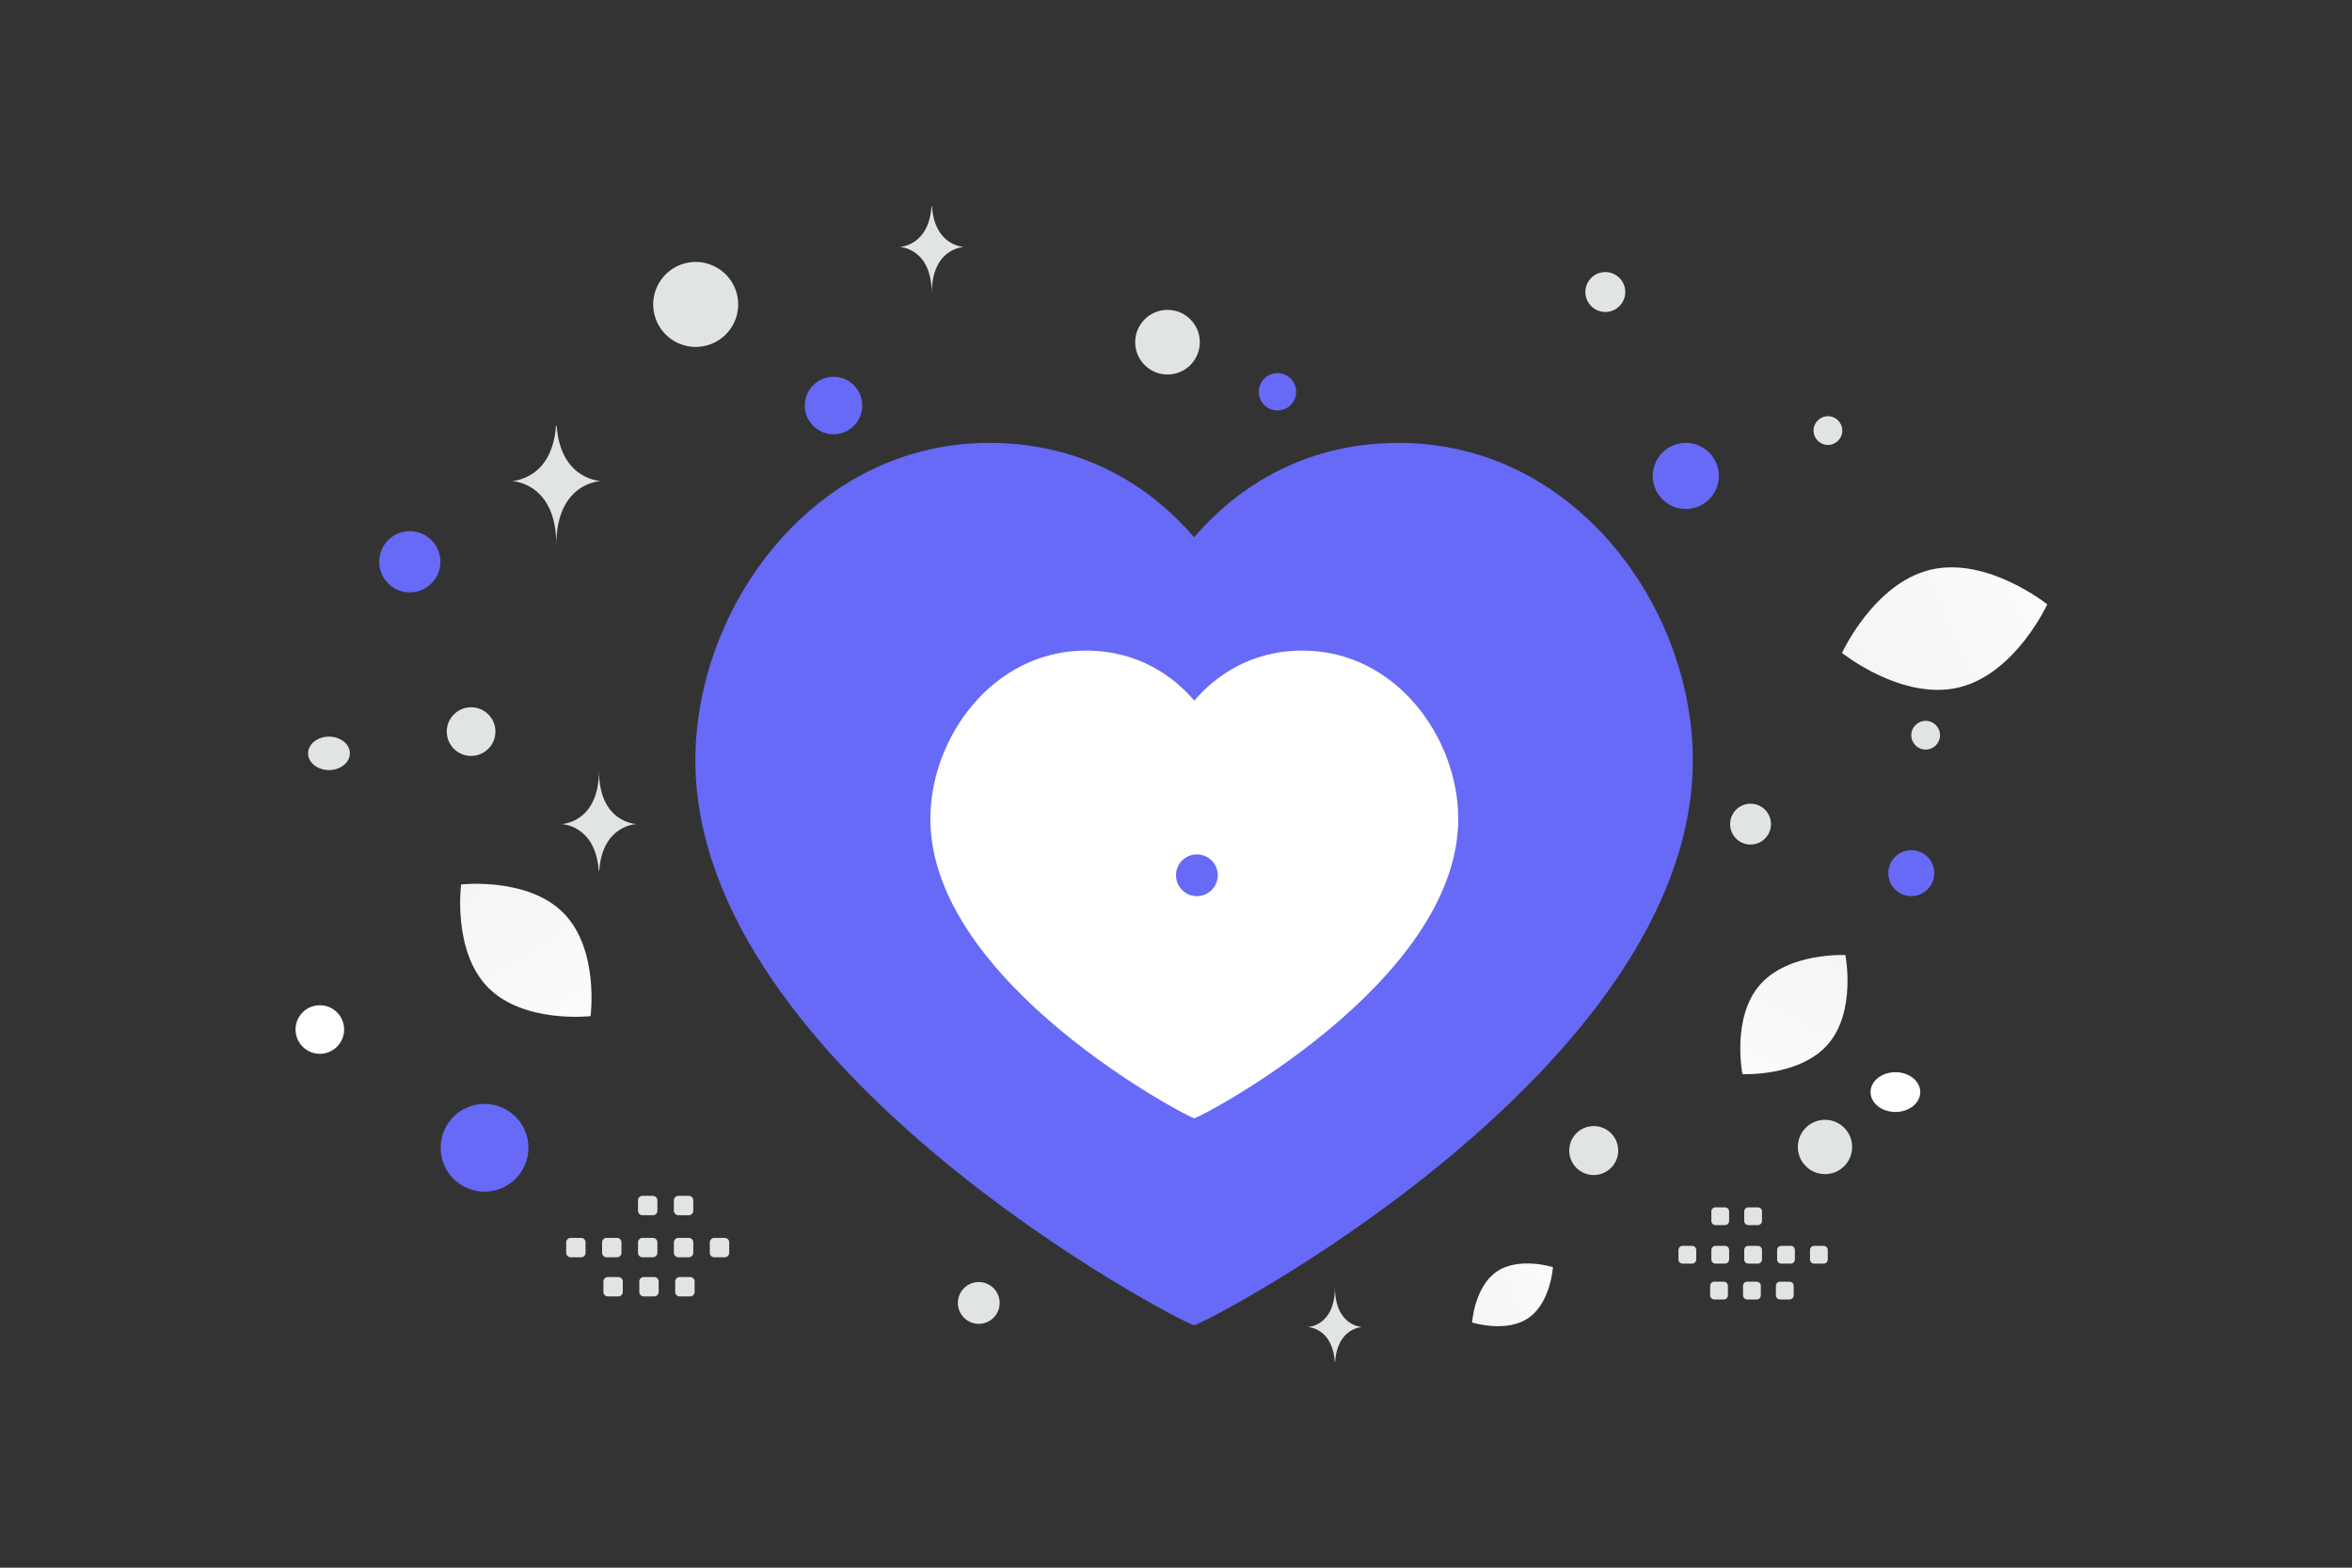 <svg width="900" height="600" viewBox="0 0 900 600" fill="none" xmlns="http://www.w3.org/2000/svg"><rect x="0" y="0" width="900" height="600" fill="#333333" stroke="none"/><path fill="transparent" d="M0 0h900v600H0z"/><path fill-rule="evenodd" clip-rule="evenodd" d="M535.298 169.506c67.323 0 112.466 62.892 112.466 121.458 0 118.884-187.423 216.219-190.837 216.219-3.414 0-190.837-97.335-190.837-216.219 0-58.566 45.143-121.458 112.467-121.458 38.485 0 63.76 19.099 78.37 36.11 14.61-17.011 39.885-36.11 78.371-36.11z" fill="#666AF6"/><path fill-rule="evenodd" clip-rule="evenodd" d="M498.477 249C534.108 249 558 282.339 558 313.384 558 376.403 458.807 428 457 428c-1.807 0-101-51.597-101-114.616C356 282.339 379.892 249 415.523 249c20.368 0 33.745 10.125 41.477 19.142 7.732-9.017 21.109-19.142 41.477-19.142z" fill="#fff"/><path fill-rule="evenodd" clip-rule="evenodd" d="M218.384 473.778h3.962a1.73 1.73 0 0 1 1.729 1.729v3.962a1.73 1.73 0 0 1-1.729 1.729h-3.962c-.95 0-1.729-.78-1.729-1.729v-3.962a1.725 1.725 0 0 1 1.729-1.729zm13.736 0h3.962c.949 0 1.729.779 1.729 1.729v3.962a1.73 1.73 0 0 1-1.729 1.729h-3.962c-.95 0-1.729-.78-1.729-1.729v-3.962c0-.95.779-1.729 1.729-1.729zm13.745 0h3.961c.95 0 1.73.779 1.73 1.729v3.962c0 .958-.78 1.729-1.73 1.729h-3.961c-.95 0-1.73-.78-1.73-1.729v-3.962a1.726 1.726 0 0 1 1.73-1.729zm13.735 0h3.962c.95 0 1.729.779 1.729 1.729v3.962a1.73 1.73 0 0 1-1.729 1.729H259.6c-.958 0-1.737-.78-1.737-1.729v-3.962a1.747 1.747 0 0 1 1.737-1.729zm13.737-.001h3.962c.958 0 1.737.78 1.737 1.73v3.961c0 .958-.779 1.73-1.737 1.73h-3.962c-.95 0-1.729-.78-1.729-1.73v-3.961c0-.95.779-1.73 1.729-1.73zm-40.713 14.979h3.961c.95 0 1.73.779 1.73 1.729v3.97c0 .949-.78 1.729-1.73 1.729h-3.961c-.958 0-1.73-.78-1.73-1.729v-3.962a1.728 1.728 0 0 1 1.73-1.737zm13.735 0h3.962c.95 0 1.729.779 1.729 1.729v3.97c0 .949-.779 1.729-1.729 1.729h-3.962c-.95 0-1.729-.78-1.729-1.729v-3.962a1.727 1.727 0 0 1 1.729-1.737zm13.737 0h3.962c.958 0 1.737.779 1.737 1.729v3.97c0 .949-.779 1.729-1.737 1.729h-3.962c-.95 0-1.729-.78-1.729-1.729v-3.962c0-.958.779-1.737 1.729-1.737zm-14.231-31.07h3.961c.95.001 1.73.78 1.73 1.73v3.961c0 .958-.78 1.73-1.73 1.73h-3.961c-.95 0-1.73-.78-1.73-1.73v-3.961a1.727 1.727 0 0 1 1.73-1.73zm13.735 0h3.962c.95.001 1.729.78 1.729 1.73v3.961c0 .958-.779 1.73-1.729 1.73H259.6c-.958 0-1.737-.78-1.737-1.73v-3.961c.008-.95.787-1.73 1.737-1.73zm438.215 19.138h-3.628c-.878 0-1.584.714-1.584 1.584v3.628c0 .877.714 1.584 1.584 1.584h3.628a1.59 1.59 0 0 0 1.584-1.584v-3.628a1.58 1.58 0 0 0-1.584-1.584zm-12.58 0h-3.629a1.59 1.59 0 0 0-1.583 1.584v3.628c0 .877.714 1.584 1.583 1.584h3.629a1.59 1.59 0 0 0 1.584-1.584v-3.628a1.59 1.59 0 0 0-1.584-1.584zm-12.589 0h-3.628a1.59 1.59 0 0 0-1.584 1.584v3.628c0 .877.714 1.584 1.584 1.584h3.628a1.59 1.59 0 0 0 1.584-1.584v-3.628a1.58 1.58 0 0 0-1.584-1.584zm-12.58 0h-3.629a1.59 1.59 0 0 0-1.583 1.584v3.628c0 .877.713 1.584 1.583 1.584h3.629c.877 0 1.591-.714 1.591-1.584v-3.628a1.6 1.6 0 0 0-1.591-1.584zm-12.581 0h-3.629a1.59 1.59 0 0 0-1.591 1.583v3.629c0 .877.714 1.584 1.591 1.584h3.629a1.59 1.59 0 0 0 1.583-1.584v-3.629a1.59 1.59 0 0 0-1.583-1.583zm37.289 13.718h-3.629a1.59 1.59 0 0 0-1.584 1.584v3.636c0 .87.714 1.584 1.584 1.584h3.629c.877 0 1.583-.714 1.583-1.584v-3.629a1.581 1.581 0 0 0-1.583-1.591zm-12.581 0h-3.628a1.59 1.59 0 0 0-1.584 1.584v3.636c0 .87.714 1.584 1.584 1.584h3.628a1.59 1.59 0 0 0 1.584-1.584v-3.629a1.582 1.582 0 0 0-1.584-1.591zm-12.581 0h-3.629c-.877 0-1.591.714-1.591 1.584v3.636c0 .87.714 1.584 1.591 1.584h3.629a1.59 1.59 0 0 0 1.584-1.584v-3.629c0-.877-.714-1.591-1.584-1.591zm13.034-28.456h-3.628a1.59 1.59 0 0 0-1.584 1.584v3.628c0 .878.714 1.584 1.584 1.584h3.628a1.59 1.59 0 0 0 1.584-1.584v-3.628a1.58 1.58 0 0 0-1.584-1.584zm-12.58 0h-3.629a1.59 1.59 0 0 0-1.583 1.584v3.628c0 .878.713 1.584 1.583 1.584h3.629c.877 0 1.591-.714 1.591-1.584v-3.628a1.6 1.6 0 0 0-1.591-1.584z" fill="#E1E4E5"/><path d="M699.531 399.614c-10.873 12.584-32.784 11.482-32.784 11.482s-4.269-21.506 6.616-34.084c10.873-12.584 32.773-11.488 32.773-11.488s4.268 21.506-6.605 34.09z" fill="url(#a)"/><path d="M584.85 504.447c8.537-5.846 9.381-19.469 9.381-19.469s-12.999-4.136-21.533 1.718c-8.537 5.847-9.383 19.462-9.383 19.462s12.999 4.136 21.535-1.711z" fill="url(#b)"/><path d="M186.738 377.923c13.674 13.917 39.243 10.983 39.243 10.983s3.384-25.498-10.302-39.407c-13.674-13.917-39.231-10.991-39.231-10.991s-3.384 25.498 10.29 39.415z" fill="url(#c)"/><circle cx="457.991" cy="334.991" r="7.991" transform="rotate(180 457.991 334.991)" fill="#666AF6"/><circle r="10.999" transform="matrix(-1 0 0 1 318.948 155.207)" fill="#666AF6"/><circle r="12.649" transform="matrix(-1 0 0 1 645.076 182.155)" fill="#666AF6"/><circle r="7.15" transform="matrix(-1 0 0 1 488.825 149.945)" fill="#666AF6"/><circle r="5.5" transform="matrix(-1 0 0 1 736.858 281.386)" fill="#E1E4E5"/><circle r="9.313" transform="matrix(-1 0 0 1 180.268 280.005)" fill="#E1E4E5"/><circle r="5.5" transform="matrix(-1 0 0 1 699.461 164.794)" fill="#E1E4E5"/><circle r="9.298" transform="scale(1 -1) rotate(-75 -195.562 -276.764)" fill="#fff"/><circle r="12.369" transform="matrix(-1 0 0 1 446.747 130.966)" fill="#E1E4E5"/><ellipse rx="9.514" ry="7.612" transform="matrix(-1 0 0 1 725.282 417.968)" fill="#fff"/><circle r="7.638" transform="scale(1 -1) rotate(-75 234.315 -456.156)" fill="#E1E4E5"/><path d="M212.755 162.906h.249c1.473 20.884 17.004 21.205 17.004 21.205s-17.126.334-17.126 24.465c0-24.131-17.126-24.465-17.126-24.465s15.525-.321 16.999-21.205zM356.443 79h.179c1.063 15.281 12.263 15.516 12.263 15.516s-12.35.245-12.35 17.902c0-17.657-12.35-17.902-12.35-17.902S355.38 94.281 356.443 79z" fill="#E1E4E5"/><path d="M738.768 218.045c21.685-5.137 44.62 13.253 44.62 13.253s-12.239 26.71-33.931 31.831c-21.685 5.137-44.614-13.237-44.614-13.237s12.24-26.71 33.925-31.847z" fill="url(#d)"/><circle cx="156.814" cy="215.008" r="11.716" fill="#666AF6"/><circle r="8.797" transform="matrix(1 0 0 -1 731.356 334.18)" fill="#666AF6"/><circle r="16.794" transform="matrix(1 0 0 -1 185.409 439.285)" fill="#666AF6"/><circle r="9.373" transform="matrix(1 0 0 -1 609.84 440.349)" fill="#E1E4E5"/><circle r="7.997" transform="matrix(1 0 0 -1 374.528 498.676)" fill="#E1E4E5"/><circle r="7.815" transform="scale(-1 1) rotate(-75 -129.4 594.191)" fill="#E1E4E5"/><circle r="10.396" transform="matrix(1 0 0 -1 698.34 438.977)" fill="#E1E4E5"/><ellipse rx="7.997" ry="6.398" transform="matrix(1 0 0 -1 125.881 288.327)" fill="#E1E4E5"/><circle r="16.264" transform="scale(-1 1) rotate(-75 -57.18 231.725)" fill="#E1E4E5"/><path d="M229.307 333.208h-.209c-1.239-17.552-14.293-17.822-14.293-17.822s14.395-.281 14.395-20.563c0 20.282 14.395 20.563 14.395 20.563s-13.049.27-14.288 17.822zM510.901 521.17h-.152c-.899-13.077-10.375-13.278-10.375-13.278s10.449-.209 10.449-15.32c0 15.111 10.45 15.32 10.45 15.32s-9.472.201-10.372 13.278z" fill="#E1E4E5"/><defs><linearGradient id="a" x1="655.714" y1="443.027" x2="731.357" y2="305.817" gradientUnits="userSpaceOnUse"><stop stop-color="#fff"/><stop offset="1" stop-color="#EEE"/></linearGradient><linearGradient id="b" x1="614.739" y1="480.379" x2="524.647" y2="517.596" gradientUnits="userSpaceOnUse"><stop stop-color="#fff"/><stop offset="1" stop-color="#EEE"/></linearGradient><linearGradient id="c" x1="241.294" y1="425.461" x2="142.441" y2="270.5" gradientUnits="userSpaceOnUse"><stop stop-color="#fff"/><stop offset="1" stop-color="#EEE"/></linearGradient><linearGradient id="d" x1="820.428" y1="205.272" x2="630.598" y2="294.954" gradientUnits="userSpaceOnUse"><stop stop-color="#fff"/><stop offset="1" stop-color="#EEE"/></linearGradient></defs></svg>